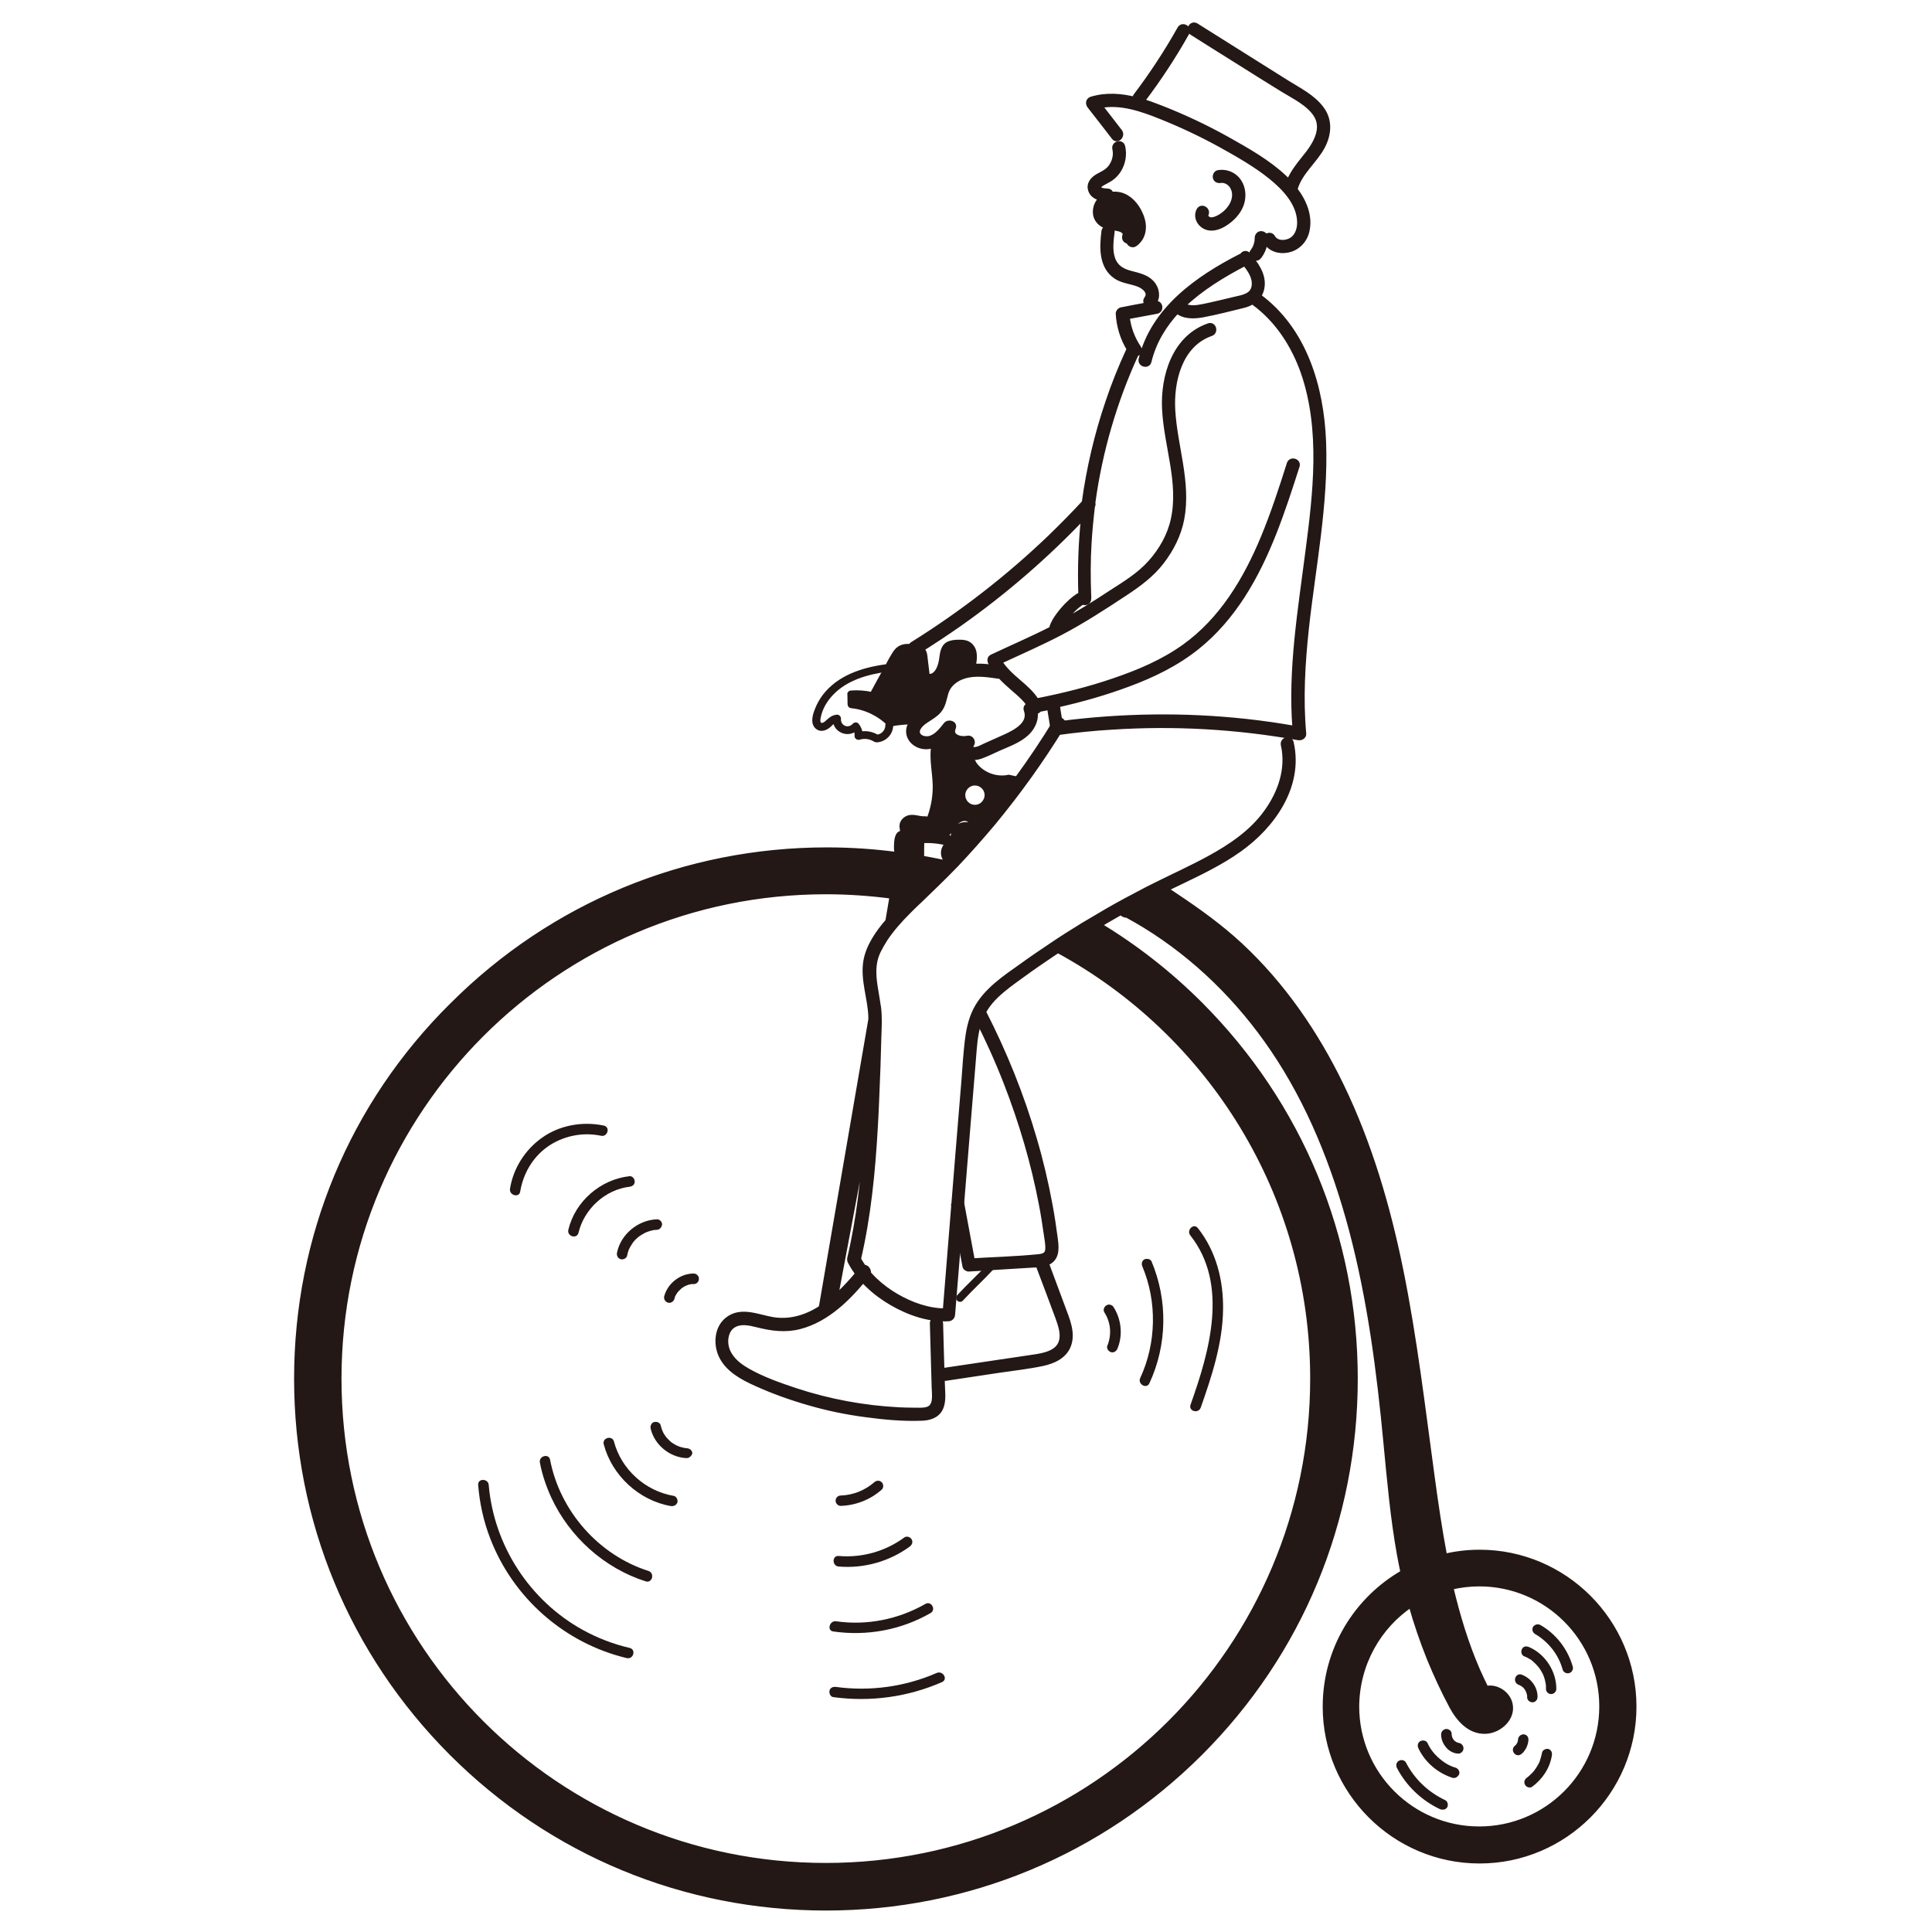 <?xml version="1.0" encoding="utf-8"?>
<!-- Generator: Adobe Illustrator 25.2.3, SVG Export Plug-In . SVG Version: 6.00 Build 0)  -->
<svg version="1.1" xmlns="http://www.w3.org/2000/svg" xmlns:xlink="http://www.w3.org/1999/xlink" x="0px" y="0px"
	 viewBox="0 0 1080 1080" style="enable-background:new 0 0 1080 1080;" xml:space="preserve">
<style type="text/css">
	.st0{fill:#231815;}
	.st1{fill:#231815;stroke:#231815;stroke-width:3;stroke-miterlimit:10;}
	.st2{fill:none;}
</style>
<g id="レイヤー_2">
</g>
<g id="レイヤー_1">
	<path class="st0" d="M387.8,717.8c-0.4,0-0.8,0-1.2,0c-0.1,0-0.6,0.2-0.2,0c0.5-0.1-0.2,0-0.3,0.1c-0.7,0.1-1.4,0.3-2.1,0.6
		c-0.2,0.1-0.3,0.1-0.5,0.2c-0.6,0.2,0.5-0.2,0,0c-0.4,0.2-0.7,0.3-1,0.5c-0.6,0.3-1.2,0.8-1.8,1.2c0.3-0.1,0.4-0.3,0.1,0
		c-0.2,0.1-0.3,0.3-0.4,0.4c-0.3,0.2-0.5,0.5-0.8,0.7c-0.2,0.3-0.5,0.5-0.7,0.8c-0.1,0.1-0.1,0.2-0.2,0.2c0.2-0.3,0.3-0.4,0.2-0.2
		c-0.1,0.1-0.2,0.3-0.3,0.4c-0.4,0.6-0.8,1.2-1.1,1.8c-0.1,0.1-0.2,0.4-0.2,0.5c0.2-0.4,0.2-0.5,0.1-0.3c0,0.1-0.1,0.2-0.1,0.3
		c-0.1,0.4-0.2,0.7-0.3,1.1c-0.4,1.5-2.1,2.5-3.6,2.1c-1.5-0.5-2.5-2-2.1-3.6c2-7.3,9-12.7,16.5-12.7c1.5,0,3,1.4,2.9,2.9
		C390.7,716.5,389.5,717.8,387.8,717.8L387.8,717.8z"/>
	<path class="st0" d="M367,687.5c-0.6,0-1.1,0.1-1.6,0.1c0.6-0.1-0.2,0-0.3,0.1c-0.3,0-0.5,0.1-0.8,0.2c-1.1,0.2-2.1,0.6-3.1,1
		c0.5-0.2-0.2,0.1-0.3,0.1c-0.2,0.1-0.5,0.2-0.7,0.4c-0.4,0.2-0.9,0.5-1.3,0.7c-0.5,0.3-0.9,0.6-1.4,0.9c-0.1,0.1-0.2,0.2-0.3,0.2
		c0.2-0.2,0.2-0.2,0,0c-0.2,0.2-0.4,0.3-0.6,0.5c-0.8,0.7-1.6,1.4-2.2,2.2c-0.2,0.2-0.4,0.4-0.5,0.6c-0.6,0.7,0.3-0.4-0.2,0.3
		c-0.3,0.5-0.6,0.9-0.9,1.4c-0.3,0.5-0.6,0.9-0.8,1.4c-0.1,0.2-0.2,0.5-0.4,0.7c-0.3,0.6,0.1-0.3-0.1,0.3c-0.4,1-0.7,2.1-0.9,3.2
		c-0.3,1.6-2.2,2.5-3.6,2.1c-1.6-0.4-2.4-2.1-2.1-3.6c2.1-10.4,11.8-18.3,22.3-18.7c1.5-0.1,3,1.4,2.9,2.9
		C369.9,686.2,368.6,687.5,367,687.5L367,687.5z"/>
	<path class="st0" d="M351.9,663.4c-13.6,1.6-25.4,12.5-28.5,25.7c-0.9,3.7-6.5,2.1-5.7-1.6c3.8-16,18-28.2,34.2-30
		c1.6-0.2,2.9,1.5,2.9,2.9C354.9,662.2,353.5,663.2,351.9,663.4L351.9,663.4z"/>
	<path class="st0" d="M336,634.9c-10.4-2.2-21.6,0.1-30.3,6.4c-8.1,5.9-13.3,15-14.9,24.8c-0.6,3.7-6.3,2.1-5.7-1.6
		c1.8-11.3,8.3-21.6,17.6-28.3c9.9-7.2,22.9-9.5,34.8-7C341.3,630,339.7,635.7,336,634.9L336,634.9z"/>
	<path class="st0" d="M492.9,832.7c-6.3,5.6-14.4,8.8-22.9,9.1c-1.6,0-2.9-1.4-2.9-2.9c0-1.6,1.3-2.9,2.9-2.9
		c6.8-0.2,13.6-2.9,18.7-7.4c1.2-1.1,3-1.2,4.2,0C493.9,829.6,494.1,831.6,492.9,832.7L492.9,832.7z"/>
	<path class="st0" d="M508.6,864.5c-11.4,8.4-25.7,12.4-39.8,11.2c-3.7-0.3-3.8-6.2,0-5.9c13.2,1.1,26.2-2.6,36.8-10.4
		c1.3-0.9,3.3-0.2,4,1.1C510.5,862,509.8,863.6,508.6,864.5L508.6,864.5z"/>
	<path class="st0" d="M520.2,901.7c-16.5,9.5-35.6,13-54.4,10.3c-3.7-0.5-2.1-6.2,1.6-5.7c17.2,2.5,34.9-1.1,49.9-9.7
		C520.5,894.7,523.5,899.8,520.2,901.7L520.2,901.7z"/>
	<path class="st0" d="M526.6,940.3c-19.2,8.4-40.1,11.2-60.8,8.4c-1.6-0.2-2.4-2.2-2.1-3.6c0.4-1.7,2-2.3,3.6-2.1
		c19,2.6,38.7-0.1,56.3-7.8C527.1,933.7,530.1,938.7,526.6,940.3L526.6,940.3z"/>
	<path class="st0" d="M622.5,730.7c4.3,6.7,5.3,15.6,2.2,23.1c-0.6,1.5-2,2.5-3.6,2.1c-1.4-0.4-2.7-2.1-2.1-3.6
		c2.5-6.2,2-12.9-1.6-18.6c-0.9-1.3-0.3-3.2,1.1-4C619.9,728.8,621.7,729.4,622.5,730.7L622.5,730.7z"/>
	<path class="st0" d="M643.7,705.1c9.2,21.8,8.8,46.7-1.2,68.2c-1.6,3.4-6.7,0.4-5.1-3c9-19.4,9.5-42.6,1.2-62.3
		c-0.6-1.5-0.4-3.1,1.1-4C640.9,703.4,643.1,703.7,643.7,705.1L643.7,705.1z"/>
	<path class="st0" d="M669.6,686.5c10.3,13,14.4,29.4,14.1,45.8c-0.3,18.8-6.3,37-12.5,54.6c-1.3,3.5-6.9,2-5.7-1.6
		c10.5-29.5,21.6-67.2-0.1-94.7C663.1,687.7,667.2,683.5,669.6,686.5L669.6,686.5z"/>
	<path class="st0" d="M383.8,815.1c-9.4-0.4-18-7.4-20.1-16.6c-0.3-1.5,0.5-3.3,2.1-3.6c1.5-0.3,3.3,0.4,3.6,2.1
		c0.2,1,0.5,1.9,0.9,2.8c-0.2-0.5,0,0,0.1,0.2c0.1,0.2,0.2,0.4,0.3,0.7c0.2,0.4,0.4,0.8,0.7,1.2c0.3,0.4,0.5,0.8,0.8,1.2
		c0.2,0.3-0.3-0.3,0.1,0.1c0.2,0.2,0.3,0.4,0.5,0.6c0.6,0.7,1.3,1.4,2.1,2.1c0.2,0.2,0.4,0.3,0.6,0.5c-0.4-0.3,0,0,0.2,0.1
		c0.4,0.3,0.7,0.5,1.1,0.7c0.4,0.2,0.8,0.5,1.2,0.7c0.2,0.1,0.4,0.2,0.7,0.3c0.2,0.1,0.7,0.3,0.2,0.1c0.9,0.4,1.8,0.7,2.8,0.9
		c0.5,0.1,1,0.2,1.4,0.3c-0.4-0.1-0.2,0,0.1,0c0.3,0,0.6,0,0.9,0.1c1.5,0.1,3,1.3,2.9,2.9C386.7,813.7,385.4,815.1,383.8,815.1
		L383.8,815.1z"/>
	<path class="st0" d="M375,841.9c-17.8-3.1-32.9-17.1-37.5-34.5c-1-3.7,4.7-5.2,5.7-1.6c4.1,15.6,17.5,27.7,33.4,30.4
		c1.6,0.3,2.4,2.2,2.1,3.6C378.1,841.5,376.5,842.1,375,841.9L375,841.9z"/>
	<path class="st0" d="M361,884c-23.1-7.3-42.6-24.8-52.8-46.8c-2.9-6.3-5.1-12.8-6.4-19.6c-0.7-3.7,5-5.3,5.7-1.6
		c5.5,28.7,27.2,53.4,55.1,62.2C366.1,879.5,364.6,885.1,361,884L361,884z"/>
	<path class="st0" d="M350.4,926.9c-34.8-8.3-63.6-33.6-76.4-67c-3.7-9.6-5.9-19.6-6.7-29.8c-0.3-3.8,5.6-3.7,5.9,0
		c2.9,33.9,22.9,64.7,52.7,81.1c8.2,4.5,17,7.9,26.1,10C355.7,922.1,354.1,927.7,350.4,926.9L350.4,926.9z"/>
	<g>
		<path class="st1" d="M724,105.2c-0.1,0.2-0.2,0.4-0.3,0.6c5.2,6.7,8.7,15,6.8,23.3c-1.2,5.3-5.2,9.5-10.6,10.6
			c-4.8,1-9.8-0.5-12.3-4.8c-1.4-2.4,2.4-4.7,3.8-2.2c1.9,3.3,6.3,3.5,9.5,2.1c4.2-1.8,5.8-6.4,5.7-10.7
			c-0.2-10.5-8.5-19.2-16.2-25.4c-8.7-7-18.7-12.6-28.4-18c-10.6-5.8-21.4-10.9-32.6-15.4c-10.9-4.4-23-8.7-34.8-6.3
			c3.8,4.9,7.5,9.7,11.3,14.6c1.7,2.2-1.4,5.4-3.1,3.1c-4.5-5.8-9-11.7-13.6-17.5c-1-1.3-0.8-3.2,1-3.7c8.3-2.5,16.7-1.8,24.9,0.3
			c-0.5-0.6-0.7-1.5,0-2.3c9-11.9,17.2-24.4,24.5-37.4c1.4-2.5,5.2-0.3,3.8,2.2c-7.3,13-15.5,25.5-24.5,37.4
			c-0.3,0.4-0.7,0.7-1.1,0.8c3.8,1.1,7.5,2.5,11.1,3.9c12.8,5,25.3,10.9,37.3,17.6c11,6.2,22.6,12.7,31.8,21.4
			c0.8,0.8,1.7,1.6,2.5,2.5c2.4-6.2,6.9-11.1,11-16.4c4.6-6.1,8.8-14.2,4.2-21.4c-4.2-6.5-12.4-10.3-18.7-14.2
			C709,45,701.1,40,693.3,35.1c-9-5.6-18-11.3-26.9-16.9c-2.4-1.5-0.2-5.3,2.2-3.8c16.9,10.6,33.7,21.2,50.6,31.8
			c6.7,4.2,14.7,8.1,19.5,14.7c4.8,6.4,4.1,14.2,0.5,21C734.8,90.1,726.7,96.1,724,105.2z"/>
		<path class="st1" d="M682.2,100.8c-1.2,0.2-2.4-0.3-2.7-1.5c-0.3-1.1,0.4-2.5,1.5-2.7c3.9-0.7,7.9,0.7,10.5,3.6
			c2.9,3.3,3.7,7.7,2.9,11.9c-0.8,4.1-3.4,7.7-6.5,10.4c-3.3,2.8-7.6,5.5-12.1,4.8c-4.4-0.7-7.7-5.5-5.5-9.7
			c1.3-2.5,5.1-0.3,3.8,2.2c-0.5,1,0.4,2.2,1.2,2.7c1.4,0.9,3.3,0.4,4.8-0.2c3.3-1.4,6.4-4,8.2-7c1.9-3,2.7-6.9,1.1-10.2
			C688.3,102.4,685.2,100.3,682.2,100.8z"/>
		<path class="st1" d="M616,110.9c-1.1,0.8-2,1.9-2.6,3.2c-1,2.1-1.3,4.6-0.6,6.9c0.9,2.6,2.9,4.3,5.4,5.3c2.4,0.9,5,0.9,7.5,1.6
			c1.1,0.3,2.1,0.7,2.8,1.6c0.4,0.5,0.8,1.3,0.5,2c-0.5,1.1-0.3,2.4,0.8,3c0.3,0.2,0.8,0.3,1.2,0.2c0,0.3,0.1,0.6,0.3,0.9
			c0.6,1,2,1.5,3,0.8c2.5-1.7,4.1-4.3,4.6-7.3c0.6-3.4-0.3-6.8-1.7-9.8c-2.1-4.6-5.9-9-11-10.3c-1.6-0.4-3.4-0.5-5.1-0.2
			c-0.2-1-0.8-1.9-2.1-1.9c-1.5-0.1-3.6-0.1-4.6-1.4c-0.7-0.8-0.3-1.6,0.4-2.2c1-0.8,2.2-1.4,3.3-2c1.4-0.7,2.6-1.4,3.8-2.4
			c4.9-4,7-10.8,5.6-16.9c-0.6-2.8-4.9-1.6-4.2,1.2c0.7,3,0.1,6.3-1.5,9c-1.6,2.9-4,4.3-6.9,5.8c-2.8,1.4-5.7,3.6-5.4,7.1
			C610,108.7,612.9,110.2,616,110.9z"/>
		<path class="st1" d="M702.8,134.2c0-0.4,0.1-0.8,0.1-1.3c0-1.2,1-2.3,2.2-2.2c1.2,0.1,2.2,1,2.2,2.2c0,3.7-1.2,7.4-3.4,10.3
			c-0.4,0.5-0.7,0.8-1.3,1c-0.5,0.1-1.2,0.1-1.7-0.2c-0.9-0.6-1.5-2-0.8-3c0.5-0.6,0.9-1.3,1.3-2c0.2-0.4,0.4-0.7,0.5-1.1
			c0-0.1,0.1-0.2,0.1-0.2c0.1-0.2,0.1-0.3,0.2-0.5c0.2-0.7,0.4-1.5,0.6-2.3c0,0,0-0.1,0-0.1c0,0,0,0,0,0
			C702.8,134.6,702.8,134.4,702.8,134.2z"/>
		<path class="st1" d="M512.8,364.2c8-5,15.9-10.2,23.6-15.6c25.1-17.7,48.4-37.9,69.5-60.1c-1.6,14.6-2.1,29.2-1.6,43.9
			c-1.1,0.5-2.1,1.1-3,1.8c-3.5,2.6-6.5,5.8-9.1,9.2c-1.1,1.5-2.2,3-3,4.7c-0.6,1.1-1.1,2.4-1.3,3.6c-0.1,0-0.2,0.1-0.3,0.1
			c-10.8,5.5-22,10.3-33,15.5c-1.1,0.5-1.3,1.5-1,2.4c0,0.2,0.1,0.4,0.2,0.6c2.9,5.7,7.5,10,12.2,14.1c4.1,3.6,8.6,7.1,10.9,12.2
			c0.5,1.1,2.1,1.3,3,0.8c0.4-0.2,0.6-0.5,0.8-0.9c2-0.4,4.1-0.8,6.1-1.2c0.5,4,1.4,8,1.8,12c0.2,1.6,1.3,2.3,2.8,2.1
			c10-1.4,20-2.4,30-3c34.9-2.3,70.1-0.3,104.5,5.9c1.3,0.2,2.9-0.6,2.8-2.1c-1.8-19.7-0.6-39.5,1.5-59.1
			c3.8-34.6,10.9-69.2,9.6-104.1c-1.2-30.5-10.6-62.6-36.3-81.4c0,0,0,0-0.1,0c1.1-1.6,1.9-3.6,2.1-6c0.5-6.7-3.8-12.2-7.8-17.1
			c-1.2-1.4-2.8-0.6-3.4,0.7c-0.2,0-0.5,0.1-0.8,0.2c-24,12.3-48.7,29.6-55.5,57.4c-0.7,2.8,3.6,3.9,4.2,1.2
			c2.7-11.1,8.4-20.3,15.8-28.3c3.9,3.3,9.5,3.1,14.4,2.2c7.4-1.4,14.8-3.3,22.1-5.1c2.2-0.5,4.3-1.3,5.9-2.5c0.1,0.4,0.4,0.7,0.8,1
			c13.1,9.6,22.2,23.8,27.5,39c11,32,6.8,67.5,2.5,100.3c-4.2,32.7-9.8,65.7-7.2,98.7c-9-1.6-18-2.9-27.1-3.9
			c-34.7-3.8-69.7-3.3-104.3,1.2c-0.5-3.4-1.2-6.8-1.6-10.3c0-0.1-0.1-0.2-0.1-0.3c13.5-3,26.8-6.8,39.7-11.6
			c13.8-5.1,27-11.5,38.6-20.8c10-8,18.4-17.9,25.3-28.6c14.3-22.2,22.5-47.6,30.5-72.5c0.9-2.7-3.4-3.9-4.2-1.2
			c-4.4,13.9-8.9,27.7-14.5,41.2c-9.7,23.4-23.2,46.1-44.2,61.1c-11.9,8.5-25.3,14.2-39.1,18.9c-14.2,4.9-28.8,8.5-43.6,11.4
			c-2.5-4.1-6.3-7.4-9.9-10.5c-4.1-3.5-8.1-7.1-10.9-11.6c11.4-5.3,23.1-10.4,34.2-16.2c12.4-6.5,24.2-14.2,35.9-21.9
			c7.7-5.1,14.9-10.3,20.6-17.7c5.4-7,9.5-15.1,11.2-23.8c3.9-20.5-3.8-40.4-5-60.7c-1-16.4,3.9-37,21.4-43.1
			c2.7-0.9,1.5-5.2-1.2-4.2c-19,6.6-25.5,28.1-24.6,46.4c1,20.5,9.4,41.1,4.9,61.7c-1.9,9-6.7,17.4-12.8,24.2
			c-6.3,7.1-14.5,12-22.4,17.1c-8.8,5.8-17.7,11.4-27,16.4c0.2-0.4,0.5-0.7,0.7-1.1c0.3-0.4,0.6-0.8,0.9-1.2c0,0,0.2-0.3,0.2-0.3
			c0.1-0.2,0.3-0.4,0.4-0.5c1.2-1.5,2.6-3,4-4.4c0.7-0.7,1.4-1.3,2.1-1.9c0.2-0.2,0.4-0.3,0.6-0.5c0,0,0.2-0.2,0.3-0.2
			c0.1-0.1,0.3-0.2,0.4-0.3c0.1-0.1,0.3-0.2,0.4-0.3c0.4-0.3,0.9-0.6,1.4-0.8c1.3,0.7,3.4,0.1,3.3-1.8c0-0.2,0-0.4,0-0.6
			c0.1-0.3,0.1-0.7,0-1c0,0,0,0,0,0c-0.4-9.9-0.4-19.8,0.2-29.6c0.4-6.9,1.1-13.8,1.9-20.6c0.4-0.6,0.4-1.2,0.2-1.8
			c3.9-28.7,12.1-56.9,24.2-83.2c0,0,0-0.1,0-0.1c1.4-0.3,2.5-1.7,1.5-3.2c-3.6-5.3-5.8-11.3-6.5-17.6c5.6-1,11.1-2.1,16.7-3.1
			c1.2-0.2,1.8-1.6,1.5-2.7c-0.3-1.2-1.5-1.8-2.7-1.5c-0.6,0.1-1.3,0.2-1.9,0.4c0.5-0.1,1-0.4,1.4-0.9c2.5-3.3,1.5-8.1-1.2-11
			c-3-3.3-7.6-4.2-11.7-5.3c-4.8-1.2-8.5-3.4-10.2-8.2c-1.7-4.9-0.9-10.3-0.3-15.3c0.4-2.8-4-2.8-4.4,0c-1.1,8.7-1.6,19.5,6.7,25.1
			c3.8,2.5,8.4,2.7,12.5,4.3c3.2,1.2,7.4,4.6,4.6,8.3c-1.3,1.7,0.5,3.3,2.2,3.1c-5.5,1-10.9,2-16.4,3.1c-0.9,0.2-1.7,1.2-1.6,2.1
			c0.4,7,2.5,13.8,6.2,19.8c-0.1,0.2-0.3,0.3-0.4,0.6c-4.4,9.5-8.3,19.2-11.6,29.1c-6.2,18.2-10.6,37.1-13.2,56.1
			c-6,6.5-12.2,12.8-18.6,19c-23.7,22.8-49.8,43-77.7,60.4C508.2,361.9,510.4,365.7,512.8,364.2z M701.2,159.6
			c-0.6,5.9-6.2,6.7-11,7.8c-6,1.4-11.9,2.9-17.9,4.1c-3.6,0.7-7.9,1.3-11-0.9c10-9.6,22.4-17.1,34.5-23.4c0,0,0.1-0.1,0.1-0.1
			C698.8,150.7,701.7,154.8,701.2,159.6z"/>
	</g>
	<g>
		<path class="st2" d="M540.1,457.5c1.6,0.3,3.8,2.1,4.8,3.8c-0.6,0-1.2,0-1.5,0.3c-1.8-0.5-3.7-0.8-5.6-0.3
			c-1.9,0.4-3.7,1.8-4.5,3.7c-0.4,0.9-0.4,1.8-0.3,2.8c0,0.5-0.1,1-0.3,1.3c-1.6-0.5-3.3-0.9-5-1.1c0.3-0.2,0.6-0.5,0.9-0.8
			c1.8-1.9,3-4.3,4.7-6.4C535,458.7,537.5,457,540.1,457.5z"/>
		<circle class="st2" cx="545" cy="444.5" r="6.9"/>
		<path class="st2" d="M515.1,478c0-2.7,0-5.4,0.1-8.1c3.1-0.3,6.3-0.1,9.3,0.3c1.9,0.3,3.9,0.6,5.8,1.1c-0.7,0.7-1.5,1.4-2,2.4
			c-1.5,2.7-0.9,6.2,1.6,7.5c-0.4,0.4-0.8,0.8-1.2,1.2c-5-1.2-10-2.2-15.1-3.1C514.5,479.5,515.1,478.8,515.1,478z"/>
		<path class="st2" d="M484.1,537.5c-1.7,10.4,2.5,20.6,2.8,30.9c0,0.5,0,1,0,1.6l-28.1,163.3l7.7-5.6l18-95.7
			c-0.1,1.5-0.2,3-0.3,4.5c-1.5,22.5-3.9,45-9.1,67c-0.1,0.4-0.1,0.8,0,1.1c0,0.2,0.1,0.4,0.2,0.6c5.1,9.9,13.8,17.7,23.3,23.2
			c9.5,5.5,20.6,9.4,31.6,8.8c1.3-0.1,2.1-1,2.2-2.2c2.7-33.2,5.4-66.3,8.1-99.5c1.2-14.6,2.4-29.3,3.6-43.9
			c0.5-6.4,0.9-12.8,2.7-18.9c1.8-6.3,5.3-11.6,10-16.1c4.5-4.3,9.6-7.9,14.6-11.5c5.6-4.1,11.3-8,17.1-11.9
			c0.9-0.6,1.9-1.2,2.9-1.9c84.9,46.1,142.5,136,142.5,239.4c0,150.4-121.9,272.3-272.3,272.3S189.4,921.1,189.4,770.7
			s121.9-272.3,272.3-272.3c12.6,0,25,0.9,37.1,2.5l-2.4,14.1C490.8,521.6,485.5,529.2,484.1,537.5z"/>
		<path class="st2" d="M799.2,927.1c3.7,9,7.8,17.9,12.4,26.5c3.9,7.3,10.1,14.6,19.2,14.1c7.5-0.4,15.3-7.4,13.3-15.4
			c-1.4-5.7-7.8-9.7-13.3-8.3c-1.6-3.3-3.2-6.6-4.7-10c-6.6-15.1-11.3-30.8-15.1-46.8c5.1-1.2,10.5-1.9,16-1.9
			c37.9,0,68.6,30.7,68.6,68.6c0,37.9-30.7,68.6-68.6,68.6s-68.6-30.7-68.6-68.6c0-23.7,12-44.6,30.3-56.9
			C791.7,907.2,795.1,917.2,799.2,927.1z"/>
		<path class="st1" d="M165.9,770.7c0,79,30.8,153.3,86.6,209.2c55.9,55.9,130.1,86.6,209.2,86.6c79,0,153.3-30.8,209.2-86.6
			c55.9-55.9,86.6-130.1,86.6-209.2s-30.8-153.3-86.6-209.2c-17.3-17.3-36.3-32.1-56.7-44.4c3-1.8,6.1-3.6,9.1-5.3
			c1.1-0.7,2.3-1.3,3.5-1.9c0.6,1,1.9,1.7,3.2,1.6c3.3,1.8,6.6,3.7,9.9,5.7c28.7,17.6,53,41.6,71.8,69.4
			c20.6,30.4,34.2,64.8,43.7,100.2c10.5,39.4,15.7,79.8,19.5,120.3c2,20.7,3.8,41.4,7.5,61.9c0.6,3.4,1.3,6.7,2,10.1
			c-26,14.9-43.5,42.8-43.5,74.9c0,47.5,38.7,86.2,86.2,86.2s86.2-38.7,86.2-86.2s-38.7-86.2-86.2-86.2c-6.8,0-13.3,0.8-19.6,2.3
			c-2.8-14.8-5-29.7-7-44.5c-5.3-38.7-9.8-77.6-17.6-115.9c-7.2-35.3-17.4-70.2-33.1-102.7c-14.1-29.2-32.8-56.5-56.6-78.6
			c-11.1-10.3-23.5-19.2-36.1-27.6c-1.7-1.1-3.6-2.5-5.7-3.7c2.6-1.3,5.2-2.6,7.8-3.8c11.4-5.5,23-11,33.4-18.4
			c18.8-13.3,34.6-35.6,29.1-59.7c-0.6-2.8-4.9-1.6-4.2,1.2c3,13.3-1.6,26.7-9.4,37.5c-8.1,11.4-20,19.4-32.1,26
			c-9.7,5.3-19.7,9.8-29.5,14.7c-1.8,0.9-3.6,1.8-5.4,2.7c-4,2.1-7.9,4.2-11.9,6.3c-6.5,3.5-12.9,7.2-19.2,11
			c-1.5,0.9-2.9,1.7-4.4,2.6c-6.2,3.8-12.4,7.7-18.4,11.8c-5.2,3.5-10.4,7-15.5,10.7c-9.7,6.9-20.8,14.1-26.3,25.1
			c-2.7,5.4-3.9,11.4-4.6,17.3c-0.8,7.1-1.3,14.2-1.8,21.3c-1.2,14.6-2.4,29.3-3.6,43.9c-2.3,28.5-4.6,57-6.9,85.6
			c-9.6,0-19.1-3.4-27.4-8.2c-8.6-5-16.5-12-21.3-20.9c5.6-24.1,8-48.8,9.4-73.5c0.6-9.7,0.9-19.4,1.3-29c0.1-1.7,0.1-3.3,0.2-5
			c0.2-5.7,0.3-11.4,0.5-17.1c0.2-5.4,0.5-10.7-0.2-16.1c-0.4-2.7-0.9-5.4-1.3-8.1c-1.4-7.9-2.5-15.8,1.2-23.4c1.2-2.4,2.5-4.7,4-7
			c3.7-5.5,8.2-10.5,13-15.3c0.7-0.7,1.4-1.4,2-2c1.3-1.3,2.7-2.6,4.1-3.9c6.4-6.2,12.8-12.3,19-18.7c0.3-0.3,0.6-0.7,1-1
			c7.3-7.7,14.3-15.6,21.1-23.7c14.2-17.2,27.2-35.3,38.8-54.3c1.5-2.4-2.3-4.6-3.8-2.2c-6.7,11-13.9,21.7-21.5,32.1l-4.7-1
			c-6.9,1.5-14.6-1.3-18.9-6.8c-1.7-2.2-3.8-8.4-5.6-10.5c-4.2-4.9-11.8-7.8-16.3-4.1c-3,8.1-0.4,17.1-0.2,25.7
			c0.1,5.7-0.8,11.4-2.6,16.8c-0.9,2.4-1.9,4.9-2,7.5c0,1.3,0.3,2.7,0.9,3.9c-1.2,0-2.4,0-3.6,0.1c0-0.6,0-1.1,0-1.7
			c0-0.6-0.2-1.6,0.3-2.1c0.6-0.5,1.3-0.5,1.8-1.1c0.6-0.7,0.9-1.7,0.7-2.6c0.3-0.9-0.1-2-1.3-1.9c-3.5,0.3-7.2-2-10.5,0.1
			c-1.1,0.7-2,1.8-2.2,3.1c-0.2,0.8,0,1.7,0.1,2.5c0.1,0.5,0.3,1.1,0.2,1.7c-0.1,0.6-0.5,0.5-1,0.7c-0.7,0.2-1.2,0.7-1.5,1.3
			c-0.7,1.3-0.8,3-0.9,4.4c-0.1,1.9-0.3,4.6,0.9,6.3c-13.2-1.8-26.5-2.7-40-2.7c-79,0-153.3,30.8-209.2,86.6
			C196.7,617.4,165.9,691.7,165.9,770.7z M545,451.4c-3.8,0-6.9-3.1-6.9-6.9c0-3.8,3.1-6.9,6.9-6.9s6.9,3.1,6.9,6.9
			C551.8,448.3,548.8,451.4,545,451.4z M532.7,469c-1.6-0.5-3.3-0.9-5-1.1c0.3-0.2,0.6-0.5,0.9-0.8c1.8-1.9,3-4.3,4.7-6.4
			c1.7-2,4.3-3.7,6.9-3.2c1.6,0.3,3.8,2.1,4.8,3.8c-0.6,0-1.2,0-1.5,0.3c-1.8-0.5-3.7-0.8-5.6-0.3c-1.9,0.4-3.7,1.8-4.5,3.7
			c-0.4,0.9-0.4,1.8-0.3,2.8C533,468.2,532.9,468.6,532.7,469z M513.7,479.5c0.8,0,1.4-0.7,1.4-1.5c0-2.7,0-5.4,0.1-8.1
			c3.1-0.3,6.3-0.1,9.3,0.3c1.9,0.3,3.9,0.6,5.8,1.1c-0.7,0.7-1.5,1.4-2,2.4c-1.5,2.7-0.9,6.2,1.6,7.5c-0.4,0.4-0.8,0.8-1.2,1.2
			C523.8,481.4,518.7,480.4,513.7,479.5z M788.8,896.9c2.9,10.2,6.3,20.3,10.3,30.2c3.7,9,7.8,17.9,12.4,26.5
			c3.9,7.3,10.1,14.6,19.2,14.1c7.5-0.4,15.3-7.4,13.3-15.4c-1.4-5.7-7.8-9.7-13.3-8.3c-1.6-3.3-3.2-6.6-4.7-10
			c-6.6-15.1-11.3-30.8-15.1-46.8c5.1-1.2,10.5-1.9,16-1.9c37.9,0,68.6,30.7,68.6,68.6c0,37.9-30.7,68.6-68.6,68.6
			s-68.6-30.7-68.6-68.6C758.5,930.1,770.5,909.2,788.8,896.9z M189.4,770.7c0-150.4,121.9-272.3,272.3-272.3
			c12.6,0,25,0.9,37.1,2.5l-2.4,14.1c-5.6,6.5-10.9,14.1-12.3,22.4c-1.7,10.4,2.5,20.6,2.8,30.9c0,0.5,0,1,0,1.6l-28.1,163.3
			l7.7-5.6l18-95.7c-0.1,1.5-0.2,3-0.3,4.5c-1.5,22.5-3.9,45-9.1,67c-0.1,0.4-0.1,0.8,0,1.1c0,0.2,0.1,0.4,0.2,0.6
			c5.1,9.9,13.8,17.7,23.3,23.2c9.5,5.5,20.6,9.4,31.6,8.8c1.3-0.1,2.1-1,2.2-2.2c2.7-33.2,5.4-66.3,8.1-99.5
			c1.2-14.6,2.4-29.3,3.6-43.9c0.5-6.4,0.9-12.8,2.7-18.9c1.8-6.3,5.3-11.6,10-16.1c4.5-4.3,9.6-7.9,14.6-11.5
			c5.6-4.1,11.3-8,17.1-11.9c0.9-0.6,1.9-1.2,2.9-1.9c84.9,46.1,142.5,136,142.5,239.4c0,150.4-121.9,272.3-272.3,272.3
			S189.4,921.1,189.4,770.7z"/>
	</g>
	<path class="st1" d="M484.8,712.5c-9.8,12.3-22,24.9-37.8,29c-8.1,2.1-15.7,1-23.7-1c-4.3-1.1-9.4-2.2-13.4,0.3
		c-2.8,1.7-4.1,5-4.3,8.2c-0.4,8.3,6,13.9,12.7,17.6c8.2,4.6,17.3,7.8,26.3,10.8c18.8,6.2,38.3,9.8,58.1,10.8
		c2.7,0.1,5.4,0.2,8.2,0.2c2.4,0,5,0.2,7.3-0.4c5.5-1.5,4.2-8.2,4.1-12.6c-0.3-11.9-0.7-23.7-1-35.6c-0.1-2.8,4.3-2.8,4.4,0
		c0.3,11.4,0.6,22.8,1,34.1c0.1,4.3,0.9,9.5-1.1,13.5c-2,4-6.3,5.2-10.5,5.3c-10.4,0.4-21-0.6-31.3-2c-10.7-1.4-21.3-3.6-31.6-6.6
		c-10.1-2.9-19.9-6.4-29.4-10.7c-7.6-3.4-16.1-7.9-19.7-15.9c-2.8-6.3-2.3-14.9,3.4-19.6c7.6-6.3,17.4-1.4,25.7-0.1
		c20.9,3.2,37.8-13.6,49.7-28.6C483.5,707.2,486.6,710.3,484.8,712.5L484.8,712.5z"/>
	<path class="st1" d="M549.8,565.9c11.6,22.6,21.2,46.4,28.3,70.8c3.6,12.2,6.5,24.5,8.8,37c1.1,5.9,2,11.9,2.8,17.9
		c0.6,4.6,1.6,10.7-3.1,13.6c-2.7,1.7-6.1,1.7-9.2,1.9c-3.9,0.2-7.7,0.5-11.6,0.7c-8.1,0.5-16.1,1-24.2,1.5c-0.9,0.1-2-0.7-2.1-1.6
		c-2.2-11.7-4.2-22.2-6.3-33.9c2-2,3.6-5,4.1-2.2c2.2,11.7,4.3,23.3,6.5,35c-0.7-0.5-1.4-1.1-2.1-1.6c13-0.8,26-1.1,38.9-2.4
		c2.9-0.3,5-1.1,5.2-4.2c0.2-2.7-0.4-5.6-0.8-8.3c-0.8-5.7-1.7-11.5-2.8-17.1c-4.4-23.1-11.1-45.7-19.6-67.6
		c-4.9-12.6-10.5-25-16.7-37.1C544.7,565.6,548.5,563.3,549.8,565.9L549.8,565.9z"/>
	<path class="st0" d="M555.3,709.6c-5.5,6-11.6,11.5-17.1,17.5c-0.8,0.9-2.3,0.8-3.1,0c-0.9-0.9-0.8-2.2,0-3.1
		c5.5-6,11.6-11.5,17.1-17.5c0.8-0.9,2.3-0.8,3.1,0C556.2,707.3,556.1,708.7,555.3,709.6L555.3,709.6z"/>
	<path class="st1" d="M585,706.7c3,8.1,6,16.1,9,24.2c2.4,6.5,5.9,14.2,3.2,21.2c-2.3,6-8.4,8.7-14.3,10c-8,1.7-16.3,2.6-24.4,3.8
		c-10,1.5-20,3-29.9,4.5c-2.8,0.4-4-3.8-1.2-4.2c10.3-1.5,20.6-3.1,30.9-4.6c5.2-0.8,10.3-1.5,15.5-2.3c3.9-0.6,8-1,11.8-2.3
		c3.6-1.2,6.9-3.4,7.9-7.4c1.1-4.3-0.6-9-2-13c-3.5-9.5-7.1-19-10.7-28.5C579.7,705.3,584,704.1,585,706.7L585,706.7z"/>
	<g>
		<path class="st1" d="M475.7,387.5c4-0.3,8,0,11.9,0.9c2.7-5,5.4-10,8.2-14.9c1.3-2.5,2.6-5,4.1-7.4c1-1.8,2.3-3.3,4.3-4.1
			c2.1-0.8,4.5-0.6,6.7-0.3c1.7,0.2,3.7,0.5,4.9,1.9c1.3,1.7,1.2,4.5,1.5,6.5c0.3,2.7,0.7,5.4,1,8.1c0.1,0,0.2,0,0.3,0
			c5.1,0.7,7.2-5.3,7.8-9.2c0.6-3.7,0.6-8,4.9-9.3c1.8-0.6,3.9-0.6,5.7-0.6c1.8,0,3.7,0.4,5.1,1.6c3.4,3,2.6,7.9,1.8,11.8
			c0,0,0,0,0,0c-3.6,0.3-7.2,1.1-10.5,3c-2.7,1.5-5.1,3.6-6.8,6.2c-2,3-2.2,6.5-3.4,9.9c-1.3,3.6-4.7,5.2-7.7,7.2
			c-1.9,1.3-3.7,2.7-5,4.6c-4,0-7.9,0.4-11.8,1c-0.1,0.5-0.8,0.9-1.2,0.4c-5.7-5.8-13.4-9.6-21.5-10.4c-0.4,0-0.7-0.3-0.7-0.7
			c0-1.8-0.1-3.6-0.1-5.4C475,387.8,475.3,387.6,475.7,387.5z"/>
		<path class="st1" d="M515.4,398.9c3-2,6.4-3.6,7.7-7.2c1.2-3.3,1.4-6.8,3.4-9.9c1.7-2.6,4.1-4.7,6.8-6.2c3.3-1.8,6.9-2.7,10.5-3
			c5.1-0.4,10.4,0.3,15.5,1.1c2.8,0.4,1.6,4.7-1.2,4.2c-6.2-0.9-12.9-1.9-18.9-0.1c-1.6,0.5-3.2,1.1-4.7,2.1c-3,1.9-5.1,4.5-6,8
			c-0.9,3.3-1.4,6.5-3.6,9.2c-2,2.4-4.8,3.9-7.3,5.6c-0.4,0.3-0.8,0.6-1.3,0.9c-2.3,1.8-4.8,4.7-3,7.4c1.5,2.1,4.8,2.5,7.1,1.7
			c3.6-1.3,6.2-4.7,8.4-7.5c1.4-1.8,5.1-0.8,4,1.7c-2.1,5.1,4.2,6.7,7.9,5.9c2.5-0.6,3.8,2.6,1.7,4c-1.3,0.9,1.4,2.2,1.8,2.3
			c2.2,0.2,4.6-1.2,6.5-2.1c3.8-1.7,7.6-3.4,11.4-5.1c5.7-2.6,14.5-7.2,11.7-15c-1-2.7,3.3-3.8,4.2-1.2c1.9,5-0.3,10.5-4,14
			c-4.3,4.1-10.4,6.2-15.8,8.6c-3.1,1.4-6.1,2.9-9.3,4.1c-2.5,1-5.6,1.5-8.1,0.1c-1.9-1.1-3-3.2-3.1-5.2c-2.5,0-5-0.7-7-2.5
			c-0.9-0.8-1.7-1.9-2.2-3c-3.1,3.3-6.9,5.9-11.7,5.5c-5.9-0.5-10.6-5.8-8.1-11.7c0.3-0.8,0.8-1.6,1.3-2.3
			C511.7,401.6,513.5,400.1,515.4,398.9z"/>
	</g>
	<path class="st0" d="M496,375.5c-10.9,1.5-22.2,4.6-30.1,12.7c-3.4,3.5-6.2,8-7.1,12.9c-0.1,0.6-0.5,2.2,0.1,2.8
		c0.8,0.7,2.3-0.6,2.8-1.1c1.9-1.7,3.5-3.1,6.2-3.3c1.1-0.1,2.3,1.1,2.2,2.2c-0.3,4,4.1,5.8,6.7,2.8c0.7-0.8,2.4-0.9,3.1,0
		c1.6,2,2.5,4.3,2.3,6.9c-0.9-0.7-1.9-1.4-2.8-2.1c3.4-1,6.9-0.7,10.1,0.8c0.8,0.4,0.8,0.6,1.6,0.4c0.7-0.2,1.3-0.5,1.9-1
		c1.2-1,1.9-2.4,1.9-4c0-2.8,4.4-2.8,4.4,0c0,4-2.6,7.5-6.3,8.9c-0.9,0.3-1.8,0.5-2.7,0.6c-1.2,0-1.8-0.5-2.8-1
		c-2.2-1.1-4.7-1.2-7-0.5c-1.3,0.4-2.9-0.7-2.8-2.1c0.1-1.4-0.1-2.6-1-3.8c1,0,2.1,0,3.1,0c-5.1,5.8-14.8,1.8-14.2-5.9
		c0.7,0.7,1.5,1.5,2.2,2.2c-1.5,0.1-2.6,1.7-3.7,2.6c-1.1,0.9-2.2,1.6-3.6,1.9c-2.8,0.7-5.4-1-6.2-3.8c-0.7-2.7,0.3-5.9,1.3-8.4
		c1.1-2.8,2.5-5.3,4.3-7.7c8.3-10.9,21.8-15.3,34.9-17.1C497.6,370.9,498.8,375.1,496,375.5L496,375.5z"/>
	<path class="st0" d="M850.5,936.1c5.3,1.9,9.1,7,9,12.6c0,1.5-1.3,3-2.9,2.9c-1.6-0.1-3-1.3-2.9-2.9c0-0.5,0-0.9-0.1-1.4
		c0,0.3,0.1,0.5,0.1,0.8c-0.1-0.9-0.4-1.7-0.7-2.6c0.1,0.2,0.2,0.5,0.3,0.7c-0.3-0.6-0.6-1.2-0.9-1.7c-0.1-0.1-0.2-0.2-0.2-0.3
		c-0.4-0.6,0.4,0.4,0,0c-0.2-0.2-0.4-0.5-0.6-0.7c-0.2-0.2-0.4-0.4-0.7-0.6c-0.2-0.2-0.7-0.5,0,0c-0.1-0.1-0.2-0.2-0.3-0.2
		c-0.5-0.4-1.1-0.7-1.7-0.9c0.2,0.1,0.5,0.2,0.7,0.3c-0.2-0.1-0.4-0.1-0.5-0.2c-0.7-0.3-1.4-0.7-1.8-1.4c-0.4-0.6-0.5-1.6-0.3-2.3
		C847.3,936.7,848.9,935.5,850.5,936.1L850.5,936.1z"/>
	<path class="st0" d="M854.7,920.7c9.1,3.9,15.3,13.5,15.3,23.4c0,1.6-1.4,2.9-2.9,2.9c-1.6,0-2.9-1.3-2.9-2.9c0-0.5,0-1,0-1.5
		c0-0.3,0-0.6-0.1-0.9c-0.1-0.5,0,0,0-0.3c-0.2-1-0.4-2.1-0.7-3.1c-0.2-0.5-0.3-1-0.5-1.4c-0.2-0.4,0,0-0.1-0.3
		c-0.1-0.2-0.2-0.5-0.3-0.7c-0.5-1-1-1.9-1.6-2.8c-1-1.5-2.3-2.9-3.9-4.3c-0.5-0.4-0.3-0.3-0.8-0.7c-0.4-0.3-0.8-0.6-1.3-0.8
		c-1-0.6-1.9-1.1-3-1.5c-1.5-0.6-1.8-2.8-1.1-4C851.6,920.2,853.2,920.1,854.7,920.7L854.7,920.7z"/>
	<path class="st0" d="M861.1,908.4c8.8,5,15.3,13.5,18.1,23.3c0.4,1.5-0.5,3.2-2.1,3.6c-1.5,0.4-3.2-0.5-3.6-2.1
		c-2.3-8.3-7.9-15.4-15.4-19.8c-1.4-0.8-1.9-2.7-1.1-4C857.9,908.1,859.7,907.6,861.1,908.4L861.1,908.4z"/>
	<path class="st0" d="M814.3,980.2c-2.3-0.3-4.6-1.7-6-3.5c-1.7-2-2.7-4.5-2.7-7.2c0-0.8,0.3-1.5,0.9-2.1c0.5-0.5,1.3-0.9,2.1-0.9
		c1.6,0.1,3,1.3,2.9,2.9c0,0.4,0,0.8,0.1,1.2c0-0.3-0.1-0.5-0.1-0.8c0.1,0.7,0.3,1.3,0.5,1.9c-0.1-0.2-0.2-0.5-0.3-0.7
		c0.3,0.6,0.6,1.2,1.1,1.8c-0.2-0.2-0.3-0.4-0.5-0.6c0.4,0.6,0.9,1,1.5,1.5c-0.2-0.2-0.4-0.3-0.6-0.5c0.5,0.4,1.1,0.7,1.7,1
		c-0.2-0.1-0.5-0.2-0.7-0.3c0.5,0.2,1.1,0.4,1.7,0.5c0.7,0.1,1.4,0.8,1.8,1.4c0.4,0.6,0.5,1.6,0.3,2.3c-0.2,0.7-0.7,1.4-1.4,1.8
		c-0.2,0.1-0.5,0.2-0.7,0.3C815.3,980.3,814.8,980.3,814.3,980.2L814.3,980.2z"/>
	<path class="st0" d="M811.9,993.8c-8.2-2.7-15.3-8.6-19-16.5c-0.7-1.4-0.4-3.2,1.1-4c1.3-0.7,3.3-0.4,4,1.1c0.8,1.7,1.8,3.4,3,4.9
		c-0.2-0.3,0,0,0.1,0.1c0.1,0.2,0.3,0.3,0.4,0.5c0.3,0.4,0.6,0.7,1,1.1c0.7,0.7,1.3,1.4,2.1,2c0.4,0.3,0.7,0.6,1.1,0.9
		c0.4,0.3-0.1-0.1,0.1,0.1c0.2,0.1,0.4,0.3,0.5,0.4c0.8,0.6,1.6,1.1,2.4,1.6c0.8,0.5,1.7,0.9,2.6,1.3c0.1,0,0.7,0.3,0.4,0.2
		c-0.3-0.1,0.3,0.1,0.4,0.1c0.5,0.2,1,0.4,1.5,0.5c1.5,0.5,2.6,2.1,2.1,3.6C815.1,993.2,813.5,994.3,811.9,993.8L811.9,993.8z"/>
	<path class="st0" d="M804.9,1011.3c-10.2-4.8-18.8-13-24-23c-0.7-1.4-0.4-3.2,1.1-4c1.3-0.8,3.3-0.4,4,1.1
		c4.8,9.2,12.5,16.5,21.9,20.9c1.4,0.7,1.8,2.7,1.1,4C808.1,1011.7,806.4,1011.9,804.9,1011.3L804.9,1011.3z"/>
	<path class="st0" d="M854.4,972.4c0,1.6-0.5,3.2-1.2,4.7c-0.4,0.7-0.8,1.3-1.3,2c-0.4,0.5-0.8,0.9-1.2,1.2
		c-0.3,0.3-0.6,0.5-0.9,0.6c-0.4,0.2-0.7,0.3-1.1,0.3c-0.7,0-1.6-0.3-2.1-0.9c-0.5-0.6-0.9-1.3-0.9-2.1c0-0.7,0.3-1.6,0.9-2.1
		c0.5-0.4,0.9-0.8,1.3-1.3c-0.2,0.2-0.3,0.4-0.5,0.6c0.4-0.5,0.7-1.1,1-1.7c-0.1,0.2-0.2,0.5-0.3,0.7c0.3-0.6,0.4-1.3,0.5-1.9
		c0,0.3-0.1,0.5-0.1,0.8c0-0.3,0.1-0.5,0.1-0.8c0-0.8,0.3-1.5,0.9-2.1c0.5-0.5,1.3-0.9,2.1-0.9c0.8,0,1.5,0.3,2.1,0.9
		C854.1,970.9,854.4,971.6,854.4,972.4L854.4,972.4z"/>
	<path class="st0" d="M867.5,981.3c-1.1,7.1-5.3,13.3-11,17.5c-1.2,0.9-3.3,0.3-4-1.1c-0.8-1.5-0.3-3,1.1-4c0.1,0,0.6-0.5,0.3-0.2
		c-0.3,0.2,0.1-0.1,0.2-0.2c0.3-0.2,0.6-0.5,0.8-0.7c0.6-0.5,1.1-1.1,1.7-1.6c0.2-0.3,0.5-0.6,0.7-0.8c0.1-0.2,0.3-0.3,0.4-0.5
		c0.3-0.3-0.3,0.4,0,0c0.4-0.6,0.9-1.3,1.3-1.9c0.4-0.6,0.7-1.3,1.1-1.9c0.2-0.3,0.3-0.7,0.5-1c0.2-0.4-0.2,0.6,0-0.1
		c0.1-0.2,0.1-0.3,0.2-0.5c0.5-1.5,0.9-3,1.2-4.5c0.2-1.5,2.2-2.5,3.6-2.1C867.1,978.2,867.8,979.6,867.5,981.3L867.5,981.3z"/>
</g>
</svg>
